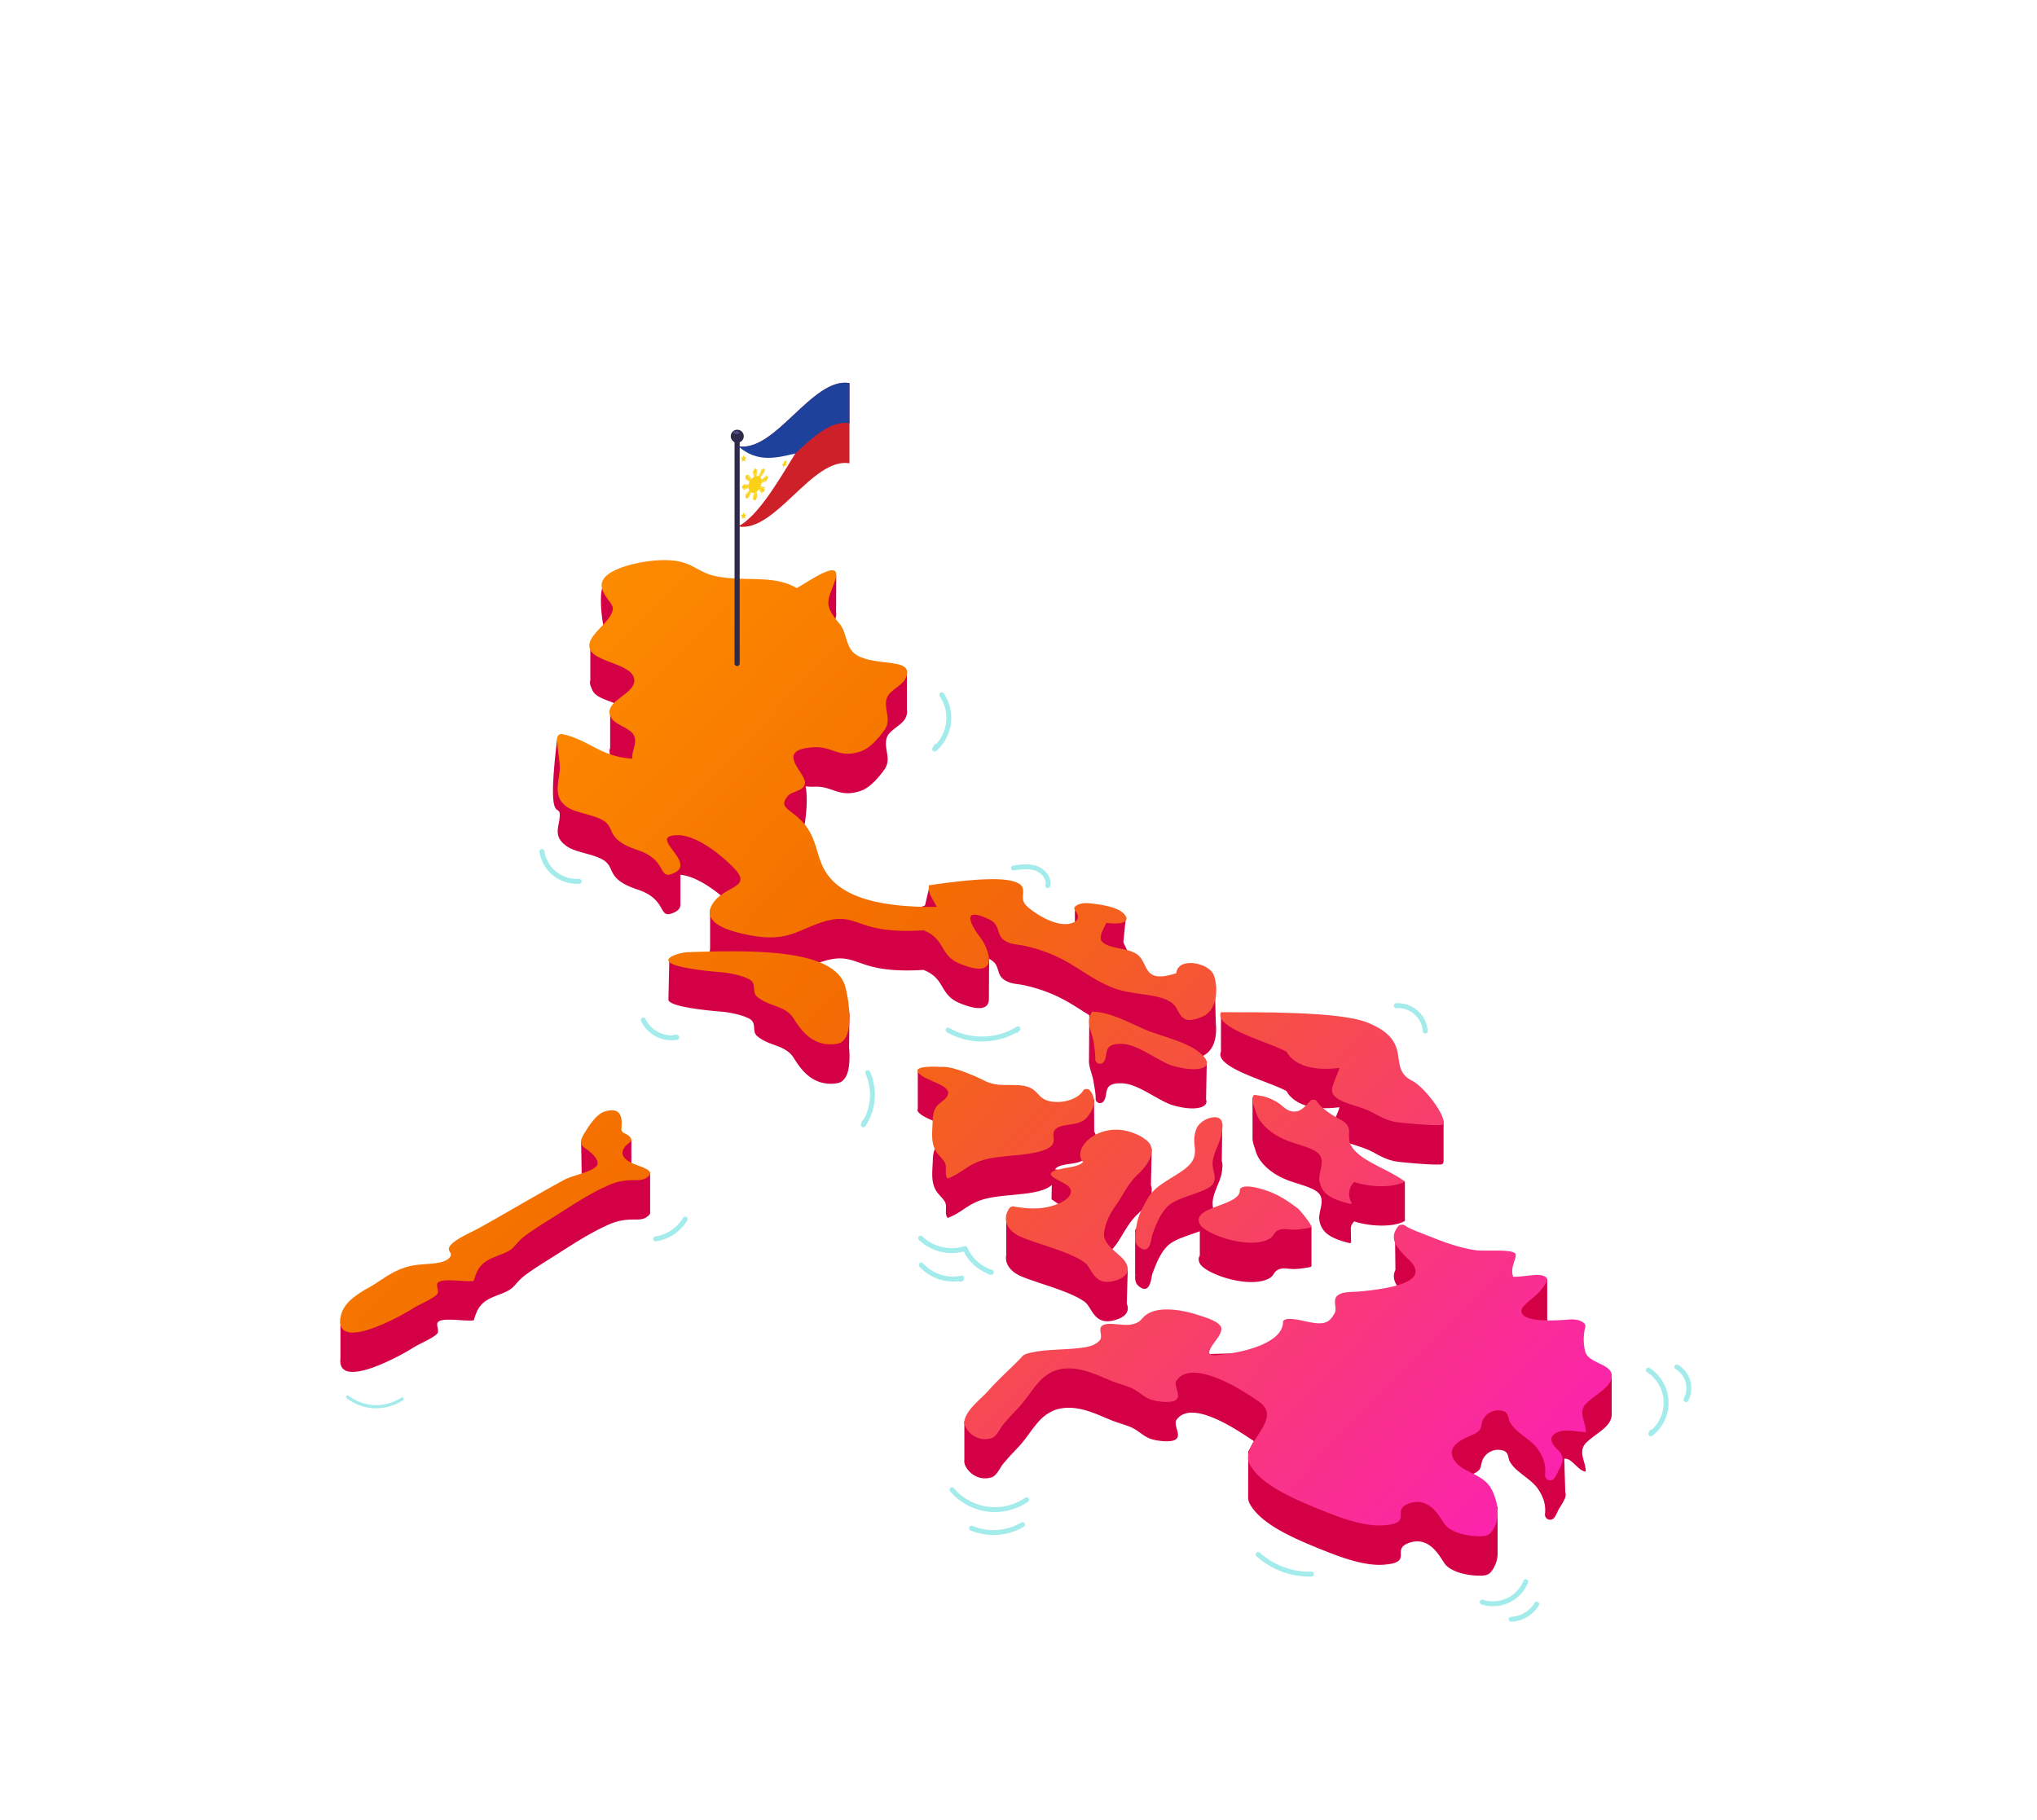 <svg xmlns="http://www.w3.org/2000/svg" xmlns:xlink="http://www.w3.org/1999/xlink" viewBox="0 0 1725.17 1541.29"><defs><style>.cls-1{fill:#fff;}.cls-2{opacity:0.8;}.cls-3{fill:#8de6e6;}.cls-4{fill:#d40046;}.cls-5{fill:url(#linear-gradient);}.cls-6{fill:url(#linear-gradient-2);}.cls-7{fill:url(#linear-gradient-3);}.cls-8{fill:url(#linear-gradient-4);}.cls-9{fill:url(#linear-gradient-5);}.cls-10{fill:url(#linear-gradient-6);}.cls-11{fill:url(#linear-gradient-7);}.cls-12{fill:url(#linear-gradient-8);}.cls-13{fill:url(#linear-gradient-9);}.cls-14{fill:url(#linear-gradient-10);}.cls-15{fill:url(#linear-gradient-11);}.cls-16{fill:#ce2029;}.cls-17{fill:#1e419b;}.cls-18{fill:#fad115;}.cls-19{fill:#fcfcfc;}.cls-20{fill:#2d2a4a;}.cls-21{fill:#4f4a82;}</style><linearGradient id="linear-gradient" x1="375.56" y1="376.09" x2="1545.56" y2="1508.09" gradientUnits="userSpaceOnUse"><stop offset="0" stop-color="#ff9200"/><stop offset="0.29" stop-color="#f36d00"/><stop offset="0.32" stop-color="#f4680b"/><stop offset="0.57" stop-color="#f83c72"/><stop offset="0.78" stop-color="#fc1cbe"/><stop offset="0.93" stop-color="#fe08ed"/><stop offset="1" stop-color="#f0f"/></linearGradient><linearGradient id="linear-gradient-2" x1="279.17" y1="475.69" x2="1449.2" y2="1607.73" xlink:href="#linear-gradient"/><linearGradient id="linear-gradient-3" x1="402.85" y1="347.87" x2="1572.85" y2="1479.87" xlink:href="#linear-gradient"/><linearGradient id="linear-gradient-4" x1="479.78" y1="268.37" x2="1649.78" y2="1400.37" xlink:href="#linear-gradient"/><linearGradient id="linear-gradient-5" x1="317.29" y1="436.31" x2="1487.29" y2="1568.31" xlink:href="#linear-gradient"/><linearGradient id="linear-gradient-6" x1="320.37" y1="433.13" x2="1490.37" y2="1565.13" xlink:href="#linear-gradient"/><linearGradient id="linear-gradient-7" x1="362.55" y1="389.53" x2="1532.55" y2="1521.53" xlink:href="#linear-gradient"/><linearGradient id="linear-gradient-8" x1="376.75" y1="374.86" x2="1546.75" y2="1506.86" xlink:href="#linear-gradient"/><linearGradient id="linear-gradient-9" x1="437.01" y1="312.57" x2="1607.01" y2="1444.57" xlink:href="#linear-gradient"/><linearGradient id="linear-gradient-10" x1="321.89" y1="431.56" x2="1491.89" y2="1563.56" xlink:href="#linear-gradient"/><linearGradient id="linear-gradient-11" x1="60.39" y1="701.88" x2="1230.31" y2="1833.81" xlink:href="#linear-gradient"/></defs><g id="Occean"><rect class="cls-1" width="1725.17" height="1541.29"/><g class="cls-2"><path class="cls-3" d="M778.12,1221.76a48.57,48.57,0,0,1-6.49-.43,50.21,50.21,0,0,1-31.31-17.22,2.08,2.08,0,0,1,3.18-2.67,45.46,45.46,0,0,0,60.54,8.19,2.08,2.08,0,0,1,2.35,3.43A50.31,50.31,0,0,1,778.12,1221.76Z" transform="translate(64.27 59)"/><path class="cls-3" d="M777.07,1241.17a49.85,49.85,0,0,1-19.47-3.9,2.08,2.08,0,0,1,1.63-3.82,46.65,46.65,0,0,0,41.34-2.74,2.08,2.08,0,1,1,2.12,3.57A50.41,50.41,0,0,1,777.07,1241.17Z" transform="translate(64.27 59)"/><path class="cls-3" d="M1038,1276.09a67.48,67.48,0,0,1-38.13-16.87,2.07,2.07,0,0,1,2.78-3.08,63.18,63.18,0,0,0,43.61,16.12,2.08,2.08,0,1,1,.11,4.15A63.19,63.19,0,0,1,1038,1276.09Z" transform="translate(64.27 59)"/><path class="cls-3" d="M1200.07,1301.54a32,32,0,0,1-9.62-1.47,2.08,2.08,0,1,1,1.25-4A27.92,27.92,0,0,0,1226,1280a2.07,2.07,0,1,1,3.84,1.56,32,32,0,0,1-29.77,20Z" transform="translate(64.27 59)"/><path class="cls-3" d="M1215.42,1314.66a2.08,2.08,0,0,1-.07-4.15,24.79,24.79,0,0,0,20.12-11.92,2.08,2.08,0,0,1,3.58,2.11,29,29,0,0,1-23.56,14Z" transform="translate(64.27 59)"/><path class="cls-3" d="M1333.31,1157.5a2.13,2.13,0,0,1-.83-.43,2.08,2.08,0,0,1-.48-2.57l.87-1.6a2.07,2.07,0,0,1,2.06-1.08,31,31,0,0,0-4.31-48.55,2.07,2.07,0,0,1,2.26-3.48,35.14,35.14,0,0,1,2.21,57.35A2.12,2.12,0,0,1,1333.31,1157.5Z" transform="translate(64.27 59)"/><path class="cls-3" d="M1363.61,1128.68a2.08,2.08,0,0,1-1.84-3,18.93,18.93,0,0,0-7-25.07,2.07,2.07,0,1,1,2.13-3.56,23.08,23.08,0,0,1,8.58,30.57A2.11,2.11,0,0,1,1363.61,1128.68Z" transform="translate(64.27 59)"/><path class="cls-3" d="M491,992.47a2.08,2.08,0,0,1-.3-4.13,33.5,33.5,0,0,0,23.62-15.89,2.08,2.08,0,0,1,3.58,2.1,37.22,37.22,0,0,1-26.6,17.9A1.51,1.51,0,0,1,491,992.47Z" transform="translate(64.27 59)"/><path class="cls-3" d="M254.34,1133.86l-1.38,0a41.49,41.49,0,0,1-23.63-8.5,1.34,1.34,0,0,1,1.63-2.13,38.4,38.4,0,0,0,44.67,1.54,1.35,1.35,0,0,1,1.49,2.24A41.48,41.48,0,0,1,254.34,1133.86Z" transform="translate(64.27 59)"/><path class="cls-3" d="M424.36,689.64a32,32,0,0,1-31.72-27.09,2.07,2.07,0,1,1,4.1-.64,27.88,27.88,0,0,0,29.49,23.52,2.08,2.08,0,0,1,.29,4.14C425.8,689.62,425.08,689.64,424.36,689.64Z" transform="translate(64.27 59)"/><path class="cls-3" d="M504.4,822.18a28.72,28.72,0,0,1-25.74-16.27,2.07,2.07,0,0,1,3.77-1.73c4,8.7,13.91,14.37,23.44,13.8a2.05,2.05,0,0,1,1.88-.63l1.59.28a2.08,2.08,0,0,1,0,4.08A26.06,26.06,0,0,1,504.4,822.18Z" transform="translate(64.27 59)"/><path class="cls-3" d="M666.92,895.83a2.12,2.12,0,0,1-.91-.21,2.08,2.08,0,0,1-1.06-2.5l.69-2.18a2.09,2.09,0,0,1,1.43-1.37,44,44,0,0,0,1.74-39,2.08,2.08,0,1,1,3.78-1.72,48.1,48.1,0,0,1-4,46.11A2.07,2.07,0,0,1,666.92,895.83Z" transform="translate(64.27 59)"/><path class="cls-3" d="M767.31,823.13a59.07,59.07,0,0,1-29.69-7.82,2.07,2.07,0,1,1,2.09-3.58c17.26,10.07,40.2,9.64,57.07-1.07a2.08,2.08,0,0,1,2.61,3.19L798,815.3a2.08,2.08,0,0,1-1.93.6A59.89,59.89,0,0,1,767.31,823.13Z" transform="translate(64.27 59)"/><path class="cls-3" d="M775.39,1020.76l-.24,0-1.88-.22a2.1,2.1,0,0,1-1.51-.95A38.62,38.62,0,0,1,752,1001.09,40.31,40.31,0,0,1,714,991.3a2.08,2.08,0,0,1,2.9-3,36,36,0,0,0,35.53,8.29,2.07,2.07,0,0,1,2.55,1.15,34.31,34.31,0,0,0,21,18.93,2.08,2.08,0,0,1-.62,4.06Z" transform="translate(64.27 59)"/><path class="cls-3" d="M748.93,1026.65a3.32,3.32,0,0,1-1.64-.43,38.31,38.31,0,0,1-32.85-12.37,2.08,2.08,0,0,1,3.13-2.74,33.89,33.89,0,0,0,32.24,10.46,2.07,2.07,0,0,1,2.5,2.41,3.31,3.31,0,0,1-2.34,2.51A3.41,3.41,0,0,1,748.93,1026.65Zm.65-3.86Z" transform="translate(64.27 59)"/><path class="cls-3" d="M823.21,693.22a2,2,0,0,1-.42,0,2.07,2.07,0,0,1-1.62-2.45c1.09-5.34-3.65-10.53-8.66-12.29-5.75-2-12.36-1.07-18.2-.24a2.08,2.08,0,0,1-.58-4.11c6.3-.9,13.45-1.92,20.16.43s12.9,9.41,11.35,17A2.08,2.08,0,0,1,823.21,693.22Z" transform="translate(64.27 59)"/><path class="cls-3" d="M727.31,577.58a2,2,0,0,1-1.3-.46,2.08,2.08,0,0,1-.52-2.61l1.34-2.44a2.08,2.08,0,0,1,2.06-1.06,33,33,0,0,0,2.72-40.29,2.07,2.07,0,1,1,3.44-2.31,37.13,37.13,0,0,1-6.37,48.66A2.08,2.08,0,0,1,727.31,577.58Z" transform="translate(64.27 59)"/><path class="cls-3" d="M1142.62,816.42a2.07,2.07,0,0,1-1.89-1.91,21.11,21.11,0,0,0-22.29-19.58,2.07,2.07,0,0,1-.24-4.14,25.27,25.27,0,0,1,26.68,23.42,2.08,2.08,0,0,1-1.93,2.22A1.82,1.82,0,0,1,1142.62,816.42Z" transform="translate(64.27 59)"/></g></g><g id="Land"><polygon class="cls-4" points="786.7 752.8 782.45 771.07 785.28 774.99 798.24 769.8 786.7 752.8"/><path class="cls-4" d="M748.83,790.84c19.16,7.78,24.49,3.26,24.41-3.85l.2-33.76c10.07,4.79,5.33,13,13,17.84,6.23,3.9,10,2.84,18.55,4.88,26.38,6.28,38.49,15.89,53.27,24.94l-.24,37.53a16.32,16.32,0,0,0,0,2.32v.3h0c.42,5.45,3.19,10.94,3.93,16.68.37,2.86,1.85,9.11,1.71,13.91a3.7,3.7,0,0,0,6.54,2.42c4.9-5.93-1.91-16.4,16.52-15.4,13.77.75,30.43,15.22,42.87,18.7,19,5.34,30.1,1.5,27.56-5.07l.61-31.49-5.57-4.54c.63-.25,1.29-.52,2-.82,10.27-4.46,12.28-17.41,11.26-27l-1-37.36-63.67-2.79-13.67-29.15,2-19.89-43.08-7.09.12,24.67-40-23.47L743.86,702l-12.53,19.46L721,707.18l-15.41,6.17L634.43,712c-8.71-14.79-6.24-30.37-22.78-45-8.93-7.89-15.81-9.4-9-18,3.68-4.66,13.84-4.18,14.8-11.11,9.21-66.2-27.53-28.88,8.4-30.52,15-.69,20.85,10,39.41,3.32,8-2.86,16-12.91,19.48-17.85,6.79-9.51-1.62-18.56,2.43-28,2.41-5.61,12.88-10.08,15.38-15.51,1.34-2.89,1.68-5.1,1.25-6.83h0s0-35.71,0-32.36-43,.69-43,.69L640,474.17c.75-2,1.61-4.22,2.55-6.77,1.31-3.6,1.65-6,1.26-7.61l.15-31.73s-32.63,23-34.61,23.67c-.44.15-2.6,7-5.72,17.57-18.66-7.11-40.8-2.16-62.56-7-13.61-3-18.71-11.21-34.81-13-19.92-2.18-51.22-23.06-59-13.78-5.44,6.49-1.39,41.36,3.48,48l-15.05,3v30.82c-1,2.5.64,5.89,1.83,8.42,2.53,5.38,9.87,7.47,18.48,10.8l-3.52,6.22v31.8h0c-.92,2.44-.74,5.15,1.26,8.29,1.42,2.25,4.49,4.12,7.78,5.95l11.41,18c-.82,3.45-2,6.92-1.75,10.26-29.07-2-37.61-46.74-63.54-50.66-9.12,75.8,2.05,54.65,2.17,64.6.12,9.76-6.73,17.91,5.92,26.8,7.46,5.25,22.51,6.43,31,11.66,10.69,6.57,1.69,16,29,25,26.4,8.73,16.47,25.95,30.85,19.48,3.75-1.69,5.25-3.87,5.4-6.3h0c0-.24,0-.48,0-.73V682c17.38,1.55,38.55,20.29,46.14,28.63l-21,.6V745h0a9.69,9.69,0,0,0,1.58,8l-36.14,1.86-.73,32.57h0c-1.23,7.38,47.19,10.66,47.19,10.66,11.4,1.66,16.63,3.51,20.79,5.51,7.55,3.63,2.2,10.75,7.19,15,10.32,8.77,23.43,7.22,30.62,18,4,6,14.45,25.77,37.28,21.87,5.8-1,8.62-6.53,9.72-13.62h0v0a70.54,70.54,0,0,0,.2-16.47l.35-29.32L613.2,763c5.9-2.44,11.91-5.3,19.7-7.72,20-6.23,25.39.73,43.34,5,12.87,3,28.7,3.16,41.51,2.24C736.92,770,730.82,783.52,748.83,790.84ZM635,458.89c-.93.37-1.91.8-2.93,1.29l-1-1.69ZM917.24,819.13a31.42,31.42,0,0,1,10.64,4.62Z" transform="translate(64.27 59)"/><path class="cls-4" d="M1025.42,865.28s7.68,18.56,44.6,13.58c0,3.21-7.3,15.56-6.06,20.44,2.1,8.24,18.31,10.59,29.41,15.18,7.55,3.12,13.09,7.81,23.19,10.07,4.21.94,37.82,3.93,40.5,2.52a2.34,2.34,0,0,0,1.18-1.85l.07,0V890.45l-45-37.49c-3.26-3.76-8.2-7.46-15.86-11l-12.92-8.92L969.79,801.57v30.18C963.8,845.38,1011.41,857.19,1025.42,865.28Z" transform="translate(64.27 59)"/><path class="cls-4" d="M783.61,954.14c13.52-1.63,33.9-2,42.12-8.78a9.2,9.2,0,0,0,.77-.75l-.21,12.24L836.62,964c-.82.15-1.65.31-2.47.49-15.59,3.33-6.16,7.4,1.38,11.39l-1.32,1.18-46.27-7.5v34.34c-1.36,7.05,2.9,14.41,14,18.75,16.6,6.53,40.24,12.3,52.36,21,6.38,4.6,7.63,19.83,24.38,15.84,11.72-2.79,13.68-8.74,11.33-14.21l.81-28.45-14-16.32c.71-1.12,3.3-4.12,4.09-5.23,6.25-8.69,9.81-17.87,18.56-26.1,7.57-7.12,13.84-16,11-24.32l.68-31.06-25.57,17.7a36.45,36.45,0,0,0-5.71-.26,37,37,0,0,0-17,4.69l-2.7-.51-31-3.92a8.89,8.89,0,0,1,4.33-2.9c4.94-1.82,12.31-1.67,17.32-3.78,4.67-2,6-4.3,7.88-7,4.18-6,7.29-12.57,3.74-18.36l-.14-27.34-26,5.75-67.27-12-56-17v31.61c-.69,1.14.11,2.71,3.07,4.82,8.73,6.23,28.87,9.29,21,18.88-2.39,2.91-6.86,5.19-8.71,8.29-2.16,3.61-2.57,7.58-2.65,11.33-.17,8.41-2,17.74,2.77,25.75,2,3.4,5.82,6.29,7.6,9.7,2.06,3.94-.81,10.1,2.24,13.36,8.85-3.1,14.73-8.92,22.64-12.77C767.69,956.53,774.54,955.23,783.61,954.14Z" transform="translate(64.27 59)"/><path class="cls-4" d="M951.85,1011.14c4.83,9.29,43.57,22.24,59.59,12.18,3.95-2.48,2.88-6.53,9.76-7.76,2.61-.46,8.15.49,11.33.38a79.66,79.66,0,0,0,13.41-1.87,2.52,2.52,0,0,0,.5-2.3l0-31.76-49.86-16.19-32.31,5.75c-.35-2.3-1.06-4.58-1.37-6.68-1.54-10.38,6.93-20.29,7.8-30.59.13-1.54.83-5.19-.24-8l.46-31.5-17.47,13.95,1.3,18.12c-2,1.52-3.3,3.08-3.08,4L923.24,945.5l-26.16,37.4,0,37.67.2-.24c-.42,3.54-.45,7.43,3,10.2,9.91,8,10.52-8.24,11.4-10.55,2.84-7.42,6-16.56,12.56-23.34,5.84-6.07,17.69-8.9,27.64-12.76v20.65C950.66,1006.38,950.5,1008.53,951.85,1011.14Zm1.74-83.4-1.15.67A3.58,3.58,0,0,1,953.59,927.74Z" transform="translate(64.27 59)"/><path class="cls-4" d="M1082.78,975.61c11.91,4,32.31,5.5,42.78-.43V941.82l-26-10.57-42.78-31.16-44.27-21.52-16-7.86v35.07h0c.16,3.27,1.85,7.35,2.37,9.22a27.35,27.35,0,0,0,4.13,8.81c4.71,6.62,12.47,12.76,23.64,17,8.33,3.2,21.21,5.87,25.88,10.85,5.85,6.25-.5,15.81.56,22.66,1.59,10.28,8.65,15.5,25.63,19.63a1.12,1.12,0,0,0,1.23-1.66l-.17-10.21a8.14,8.14,0,0,1,2.9-6.48Z" transform="translate(64.27 59)"/><path class="cls-4" d="M1300.71,1138.76h0v-31.68l-56.43-29.21s1.8-16.4,1.8-19a2.06,2.06,0,0,0,0-1.18c0-11.8,0-32.11,0-32.37s-83.47,3.34-83.47,1.62-18.54-30.19-18.54-30.19l-26.85-7.85.33,27.75h0c-4.2,8.54,2.09,15.76,11.19,24.43l.76.74-3.38,18.67c-8.8,4-23.41,6.3-38.92,7.72-7.52.69-14,0-18.44,3.24-5,3.75-.23,10.86-2.72,15.19-3,5.11-5.85,9.63-16.21,8.34-9.23-1.15-13.35-3.28-22-3.55-3-.09-5.48,1.09-5.47,2.56a13.38,13.38,0,0,1-1,5.13l-38.51-11.85-32.3.89-1.13-.36c-13.15-4.16-32.55-7.31-42.85.09-4.71,3.38-4.45,6.68-12.69,8.27a15.55,15.55,0,0,1-1.88.24l-4.12-2.46-53.41-8.41-21.77,10.07-60.25,49.3v33.36c-.86,5.61,9.23,18.58,23.37,14,4-1.3,7-8.33,9.14-10.89,3.77-4.58,7.73-8.88,12-13.35,8.16-8.44,11.32-15,18.77-23.32a36.4,36.4,0,0,1,12.46-9c18.3-7,37.42,4,50.32,8.91,4.62,1.78,11.24,3.54,15.66,5.57a7.21,7.21,0,0,1,.84.42c4.86,2.43,9.08,6.65,14.14,8.76,4.71,2,17.26,3.74,21.74,1.25,6.35-3.53-1.89-12.48,1.2-16.88,12.55-17.86,50.33,7.71,65.53,17.93l-4.77,9L992.8,1208a12.22,12.22,0,0,0,1.59,7.18c9.83,17.21,36.84,28.94,63.78,39.65,12.21,4.85,32.48,12.59,48.7,11.58,26.83-1.69,6.49-12.63,21.66-18.33,19-7.12,27.43,13.69,31.47,18.31,4.23,4.85,14.3,8.52,25.27,9.14,10.2.57,11.92-.76,15.11-5.76a26,26,0,0,0,3.7-15h0v-37.32l-26.16-25.56c1-.45,2-.9,3-1.34,10.92-4.5,8-6.64,10.43-13a14.44,14.44,0,0,1,17.66-7.8c4.4,1.25,4,6.62,5.1,8.69a29.72,29.72,0,0,0,7.8,9c5.84,4.91,12.53,9.11,16.29,14.61,5.09,7.45,6.84,14.22,6,21.44a4.36,4.36,0,0,0,7.68,3.24c1.85-2.3,2.75-5,3.71-6.74,2.81-5.13,7.46-10.78,5.8-14.77l-.85-28.57c6.34-1.11,11.76,10.52,18.14,10.86.41-8.18-7.34-17,.7-24.74s20.21-12.86,21.23-22.34A7.74,7.74,0,0,0,1300.71,1138.76Zm-321.34-43.13,23,18.6c-1.23.5-2.5,1-3.81,1.42-7.21-4.48-22.61-14.75-22.61-14.75l-6.31,1.82a9.22,9.22,0,0,0,.53-2.36c.14-1.76-.83-3.32-2.5-4.73Z" transform="translate(64.27 59)"/><path class="cls-4" d="M486.34,968.05V934.33L462.21,928a23.79,23.79,0,0,0-.49-7.32l8.72,9.69v-23.9l-15-5.12-1.87,13.47a22,22,0,0,0-6.24,1.25c-.26.08-.52.21-.78.32l-3.06-11.89-15.6,3.59.47,27.63,3.16.31c-.17.28-.47-2.31-.61-2.09-1.69,2.8-3.15,5.36-3,7.83l-101.64,67.17L282.73,1024l-58.67,33.29v34.19c-.06.57-.11,1.15-.12,1.74a14.31,14.31,0,0,0,.12,2.42h0c2.77,20,50.54-6.06,61-12.74,5.57-3.56,17.41-8.33,20.94-12.28,2.3-2.57-1.8-8,1-10.14,4.79-3.66,22.89,0,30-1.14,1.86-5.85,3.44-12.16,10.91-16.92,7.18-4.58,17.65-6.11,22.84-11.69,3.87-4.16,5.6-6.65,11.16-10.67,7.45-5.37,15.56-10.34,23.75-15.5,12.66-8,25.93-16.91,40.63-24,7.09-3.4,12.11-5.74,21.77-6.45,6-.43,10.95.79,15.42-2.25,2-1.39,2.9-2.6,2.93-3.68h0v-.15Z" transform="translate(64.27 59)"/><path class="cls-5" d="M454.75,456.58c-.69,11.83-24.6,23.18-19.07,34.93,5.09,10.85,37.29,11.91,37.23,26-.06,12.49-28.25,17.76-19.19,32,3.37,5.31,15.92,8.5,18.8,14.14,3.26,6.4-1.88,13.46-1.36,20-27.45-1.91-36.39-15.93-59.14-20.8a3.62,3.62,0,0,0-4.4,3.5c-.07,8.48,2.07,16.72,2.17,25.25.12,9.76-6.73,23.9,5.92,32.79,7.46,5.25,22.51,6.43,31,11.65,10.69,6.58,1.68,16,29,25,26.4,8.73,16.48,25.95,30.85,19.48,19.9-9-23.5-31.69,2.81-32.08,19-.28,43.79,22.73,50.1,30.3,11.91,14.28-10.77,13.1-20,27.48-8.9,13.82,5.51,22,30.75,26.86,32.61,6.33,40.3-4.26,62.76-11.25a58.68,58.68,0,0,1,8.79-2.07c13.33-1.95,19.54,3.5,34.54,7,12.86,3,28.7,3.16,41.51,2.24.53.21,1,.43,1.54.65,17.31,7.67,12,20.64,29.54,27.76,36.82,15,22.57-15.54,17-22.47-5.12-6.34-19.37-28,7.65-15.15,10.07,4.8,5.33,13,13,17.85,6.23,3.91,10,2.84,18.56,4.88,36.51,8.69,45.67,23.78,72.47,34.91,16.32,6.78,39,4.61,50.37,12.89,8.52,6.21,5.28,20.86,26.33,11.69,14-6.07,12.67-27.82,9.22-35.51-4.64-10.34-30.29-15-31.55-1.14-30.34,9.8-22.2-9.84-34.5-16.83-8.75-5-23-3.84-28.47-10.13-3.33-3.82,2.22-12,3.76-15.7,17.56,2.29,20.58-3,13.56-8.86-5.43-4.55-17.17-6.7-28.85-7.81-7-.66-13.94,2.74-11.33,6,4.89,6.23,2.26,9.79-4.21,11.31-13.79,3.25-35.15-12.18-38.3-16.81-5.06-7.42,5.12-15.53-11.2-19.42-16.65-4-54.3,1.52-69.92,3.75-1.27,6.61,3.67,12.16,6.58,18.35q-5.57,0-11-.07c-21.46-.47-40.8-3-56-8.89-9.16-3.57-16.82-8.39-22.54-14.77-15-16.79-8.7-35-27.85-51.93-8.93-7.88-15.81-9.4-9-18,3.68-4.66,13.93-4.16,14.8-11.11,1.12-8.88-27.52-28.88,8.4-30.52,15-.68,20.85,10,39.41,3.31,8-2.85,16-12.9,19.48-17.83,6.79-9.52-1.62-18.57,2.43-28,2.41-5.61,12.88-10.08,15.38-15.52,8.27-17.91-21.29-10.15-39.62-19.06-11.72-5.69-9.2-19.14-16.23-27.53-13.45-16-10.32-18.62-4.19-35.36,8-21.69-19.42-1.91-32,5.2-20-11.83-44.94-4.85-69.45-10.27-13.61-3-18.71-11.21-34.81-13-19.92-2.18-50.55,4.88-58.32,14.17-5.55,6.63-1.54,13.18,3.51,19.88.27.36.54.7.82,1C453.06,452.09,455.06,454.79,454.75,456.58Z" transform="translate(64.27 59)"/><path class="cls-6" d="M654.79,809.76c-.9,7.9-3.69,14.27-9.95,15.34-13.12,2.24-22.15-3.34-28.21-9.63-4.5-4.65-7.36-9.69-9.07-12.25-7.19-10.79-20.3-9.25-30.62-18-5-4.24.36-11.36-7.19-15-4.16-2-9.39-3.86-20.79-5.51,0,0-63.3-4.3-43.31-14.1a37.13,37.13,0,0,1,14.75-3.16C572,745.92,640.13,744.52,651.06,775,652.64,779.4,656.3,796.69,654.79,809.76Z" transform="translate(64.27 59)"/><path class="cls-7" d="M863.33,838a3.94,3.94,0,0,0,7,2.63c4.83-5.94-1.91-16.35,16.48-15.36,13.77.75,30.43,15.22,42.87,18.71,21.85,6.12,36.89,1.41,22.62-10.9-9.79-8.45-26.77-12.7-41.64-18-14-5-32.16-16.7-49.87-17.22-6.3,8.74.07,17.29,1.25,26.46C862.37,827.17,863.47,833.26,863.33,838Z" transform="translate(64.27 59)"/><path class="cls-8" d="M1070,845.5c0,3.22-7.3,15.56-6.06,20.44,2.1,8.25,18.31,10.59,29.41,15.18,7.55,3.12,13.09,7.81,23.19,10.07,4.21.94,37.82,3.93,40.5,2.52,6.52-3.43-14.16-31.66-25.32-37.26-22.35-11.23,2.73-32.94-37.94-49.34-23.82-9.61-95.14-8.66-124-8.71-6,13.62,41.62,25.43,55.63,33.52C1025.42,831.92,1033.1,850.48,1070,845.5Z" transform="translate(64.27 59)"/><path class="cls-9" d="M733.38,844.75c-13.81-.84-27.06.29-17.39,7.19,8.73,6.23,28.87,9.3,21,18.88-2.39,2.91-6.86,5.19-8.71,8.29-2.16,3.61-2.57,7.58-2.65,11.33-.17,8.41-2,17.74,2.77,25.75,2,3.4,5.82,6.29,7.6,9.7,2.06,3.94-.81,10.1,2.24,13.36,8.85-3.1,14.73-8.92,22.64-12.77,6.8-3.31,13.65-4.61,22.72-5.7,13.52-1.63,33.9-2,42.12-8.78,6.13-5.07-2.8-12.88,7.62-16.73,4.94-1.82,12.31-1.67,17.32-3.78,4.67-2,6-4.3,7.88-7,4.71-6.75,5.26-13.77,0-20.16-1-1.23-4.6-1.12-5.3.17C850,870.54,838.66,876,826,874c-12.5-1.94-9.77-10.82-23.3-13.28-7-1.26-14.69-.26-21.81-1-8.93-1-12.6-4.24-19.24-7.05C751.54,848.4,740.05,844.09,733.38,844.75Z" transform="translate(64.27 59)"/><path class="cls-10" d="M853,925.26c-8.18-8.46,4.87-26.56,26.74-27.35,13.64-.49,28.52,7.58,30.6,13.62,2.87,8.31-3.4,17.21-11,24.32-8.75,8.23-12.31,17.41-18.56,26.1-5.64,7.85-9.23,15.9-10.05,24.12-.72,7.18,8.05,13.75,14.66,19.8,6.89,6.31,9.57,16.39-6.81,20.29-16.75,4-18-11.24-24.38-15.84-12.12-8.72-35.76-14.48-52.36-21-14.31-5.63-17.25-16.29-11.32-24.81a3.7,3.7,0,0,1,3.65-1.56c13.89,2.27,25.28,2.8,38.07-2.42,9.59-3.92,14.58-11.24,6.16-16.34-7.41-4.5-22-9.26-4.31-13C841.84,929.49,849.48,929.09,853,925.26Z" transform="translate(64.27 59)"/><path class="cls-11" d="M947.43,911.34c1.17,9-.29,14.54-11.41,22.11-6.49,4.41-14.27,8.54-20,13.19-6.58,5.29-9.55,11.48-12.59,17.47a49.53,49.53,0,0,0-5.67,18.95c-.33,4.25-2.27,10.26,2.53,14.11,9.91,8,10.52-8.24,11.4-10.54,2.84-7.43,6-16.57,12.56-23.35,7.24-7.52,23.73-10.06,34.36-15.77,9.06-4.86,5.16-12.16,4.29-18-1.54-10.38,6.93-20.29,7.8-30.58.23-2.69,2.19-11.75-6.48-11.59a18.69,18.69,0,0,0-14.07,7.6S946.08,900.85,947.43,911.34Z" transform="translate(64.27 59)"/><path class="cls-12" d="M1045.94,980.72a80.7,80.7,0,0,1-13.41,1.86c-3.18.11-8.72-.84-11.33-.38-6.88,1.23-5.81,5.28-9.76,7.76-16,10.06-54.76-2.89-59.59-12.18-7.31-14.07,29.63-15,33.6-26.4.67-1.93-.52-3.79,2.81-4.86,4.71-1.51,13,.77,16.85,1.9,12.94,3.84,21.48,10,29.65,16.07C1036.83,966,1049.06,981.17,1045.94,980.72Z" transform="translate(64.27 59)"/><path class="cls-13" d="M1005.36,869.56a42.43,42.43,0,0,1,13.12,5.75c4,2.53,8.32,8.8,16.16,6.87,4-1,7.82-5.39,10.82-8.83,1-1.18,4.42-1.12,5.22.09,4,6.08,11.76,11.48,20.43,16,10.56,5.51,5.78,11.5,7.63,18.57,3.92,15,31.45,22.19,46.82,33.81-10.47,5.93-30.87,4.47-42.78.43-5.06,4-5.68,12.23-2.47,17.2a.87.87,0,0,1-.92,1.33c-17.42-4.16-24.63-9.37-26.24-19.78-1.06-6.85,5.29-16.41-.56-22.65-4.67-5-17.55-7.66-25.88-10.86-11.17-4.27-18.93-10.41-23.64-17a27.35,27.35,0,0,1-4.13-8.81c-.8-2.89-4.41-11-.87-13.35Z" transform="translate(64.27 59)"/><path class="cls-14" d="M828.23,1102.36c18.3-7,37.42,4,50.32,8.92,4.62,1.77,11.24,3.53,15.66,5.56a7.21,7.21,0,0,1,.84.42c4.86,2.43,9.08,6.66,14.14,8.77,4.71,2,17.26,3.74,21.74,1.24,6.35-3.53-1.89-12.48,1.2-16.87,14.25-20.28,61,11.54,70.35,18.26,20.83,15-17.94,35.91-8.09,53.15s36.84,28.94,63.78,39.65c12.21,4.86,32.48,12.6,48.7,11.58,26.83-1.69,6.49-12.63,21.66-18.33,19-7.12,27.43,13.69,31.47,18.31,4.23,4.85,14.3,8.52,25.27,9.14,10.2.57,11.92-.76,15.11-5.76,5.88-9.22,4-21.67,0-30.93-2.24-5.18-5-9.24-11.87-13.34-7.16-4.27-15.56-7.13-19.81-12.46-7.44-9.34-2.66-16.37,12.31-22.54,10.92-4.5,8-6.64,10.43-13a14.44,14.44,0,0,1,17.66-7.8c4.4,1.26,4,6.62,5.1,8.69a29.75,29.75,0,0,0,7.8,9.06c5.84,4.9,12.53,9.1,16.29,14.6,5.09,7.45,6.84,14.22,6,21.44a4.36,4.36,0,0,0,7.68,3.25c1.85-2.3,2.75-5,3.71-6.75,4-7.26,5.65-11.66-1.15-18.09-4.26-4-8.52-10.56.27-14.38,6.89-3,16.3-.42,24,0,.41-8.18-7.34-17,.7-24.74s20.21-12.86,21.23-22.33c1.16-10.83-19.25-10.9-22.35-20.94a42.38,42.38,0,0,1-.06-21c1.12-3.93-5.79-7.18-13.63-6.48-18.17,1.63-40.46,1.47-40.48-7.25,0-4.44,10.42-11,14-14.92,3-3.26,6.25-7,7.78-10.69,1-2.49-2.69-4.85-7.79-4.85-7,0-13.47,1.61-20.89,1.56-2.08-5.07.3-11,.3-11,.26-1.83,3-7.43,1.27-8.92-4.41-3.78-25.65-1.46-33.84-2.68-14.94-2.22-29-7.83-41-12.62-4.64-1.86-14-5.08-18.45-8.27-1.38-1-4.42-.8-5.36.32-8.78,10.39-2,18.46,8.49,28.46,18.46,17.59-9.62,24.21-41.54,27.13-7.52.69-14-.05-18.44,3.24-5,3.75-.23,10.86-2.72,15.19-3,5.11-5.85,9.63-16.21,8.34-9.23-1.15-13.35-3.27-22-3.54-3-.1-5.48,1.08-5.47,2.55.15,15.81-27.15,25.58-56.82,28.19-3.16.27-6-1-5.72-2.58,1.32-6.35,9.82-13,10.34-19.27.49-5.92-11.69-9.66-20.72-12.53-13.15-4.16-32.55-7.31-42.85.09-4.71,3.38-4.45,6.68-12.69,8.28-6.53,1.26-17.07-1.62-22.53,0-7.58,2.2-.57,9.29-4.33,13.47s-8.61,5.4-16.19,6.37c-13.16,1.68-28.58,1.1-41.29,3.87-7.79,1.7-6.8,2.24-10.6,6.09-8.31,8.4-17.61,16.7-25.3,25.36-7.91,8.92-19.64,16.84-21.19,27-.86,5.61,9.23,18.58,23.37,14,4-1.31,7-8.33,9.14-10.9,3.77-4.57,7.73-8.88,12-13.35,8.16-8.44,11.32-15,18.77-23.32A36.4,36.4,0,0,1,828.23,1102.36Z" transform="translate(64.27 59)"/><path class="cls-15" d="M483.4,938.53c-4.47,3-9.42,1.82-15.42,2.25-9.66.71-14.68,3.05-21.77,6.45-14.7,7-28,16-40.63,24-8.19,5.16-16.3,10.13-23.75,15.51-5.56,4-7.29,6.5-11.16,10.66-5.19,5.58-15.66,7.11-22.84,11.69-7.47,4.76-9.05,11.07-10.91,16.92-7.07,1.1-25.17-2.52-30,1.14-1.21.92-1.13,2.46-.83,4.13.38,2.17,1.13,4.55-.17,6a12.86,12.86,0,0,1-2,1.74c-4.45,3.29-12.79,6.9-17.79,9.84-.41.24-.79.47-1.15.7-10.8,6.93-61.81,34.74-61.08,10.32.22-7.58,3.76-13.68,10.66-19.4a81.53,81.53,0,0,1,13.05-8.56c3.35-1.84,6.57-4,9.85-6.13,8.41-5.55,17.27-11.36,30.17-13.21,10.69-1.53,25.85-.36,29.72-7.66,1.24-2.34-2.11-4.35-1.42-6.72,1.85-6.33,18.55-13.06,26.44-17.48,23.72-13.29,46.73-27,70.76-40.12,7.93-4.34,24.63-6.89,28.32-12.57,2.86-6.4-11.06-15-11.06-15-4.47-3.93-2.29-7.87.46-12.42,2.23-3.69,9.35-15.54,16.42-17.88,18.56-6.14,14.51,11.88,14.76,15,.27,3.39,4,3.07,6.84,5.94,4,4-.71,5-3.4,8.15-4,4.65-3.64,9.39,3.69,13.47C476.3,929.25,493.09,932,483.4,938.53Z" transform="translate(64.27 59)"/></g><g id="Layer_1" data-name="Layer 1"><path class="cls-16" d="M655.15,265.49v67.93c-31.35-5.25-62.69,58.78-94,53.53V319C592.46,324.27,623.8,260.24,655.15,265.49Z" transform="translate(64.27 59)"/><path class="cls-17" d="M655.15,265.49v34c-15.3-2.56-30.6,11.38-45.89,25.71-3.23,2.93-12,7-21.62,6.52a37.36,37.36,0,0,1-26.53-12.22V319C592.46,324.27,623.8,260.24,655.15,265.49Z" transform="translate(64.27 59)"/><path class="cls-1" d="M609.26,325.16c-16,26.32-32.1,53.07-48.15,61.66V319.14C577.16,333.11,593.21,328.92,609.26,325.16Z" transform="translate(64.27 59)"/><path class="cls-18" d="M565.51,326.53l.73,1.77c.55.06,1.09.11,1.64.14-.4.51-.79,1-1.19,1.52.1.66.19,1.31.28,2-.49-.27-1-.55-1.46-.85-.49.33-1,.64-1.46.94l.27-2c-.39-.47-.78-1-1.18-1.46.55-.06,1.09-.13,1.64-.23Z" transform="translate(64.27 59)"/><path class="cls-18" d="M600.22,330.81c.25.38.49.76.73,1.14l1.64-1.21c-.4.83-.79,1.66-1.18,2.49l.27,1.73-1.46.4-1.46,2.25.28-2.23-1.19-.35,1.64-1.75C599.73,332.45,600,331.63,600.22,330.81Z" transform="translate(64.27 59)"/><path class="cls-18" d="M565.51,375l.73,1.77c.55.06,1.09.11,1.64.14-.4.52-.79,1-1.19,1.52.1.66.19,1.31.28,2-.49-.26-1-.55-1.46-.84l-1.46.93.27-2c-.39-.47-.78-1-1.18-1.46.55,0,1.09-.13,1.64-.23Z" transform="translate(64.27 59)"/><path class="cls-18" d="M577.12,338.83q-.4,2.9-.79,5.78c-.7.3-1.39.58-2.09.83q-.48-2.54-1-5.09l.51-.7c.07-.08.13-.17.2-.26l1.22-1.72,1.2.74.19.11Z" transform="translate(64.27 59)"/><path class="cls-19" d="M574.89,345.17l-.21.13v0l-.9-5.63c.07-.08.13-.17.2-.26Q574.42,342.29,574.89,345.17Z" transform="translate(64.27 59)"/><path class="cls-19" d="M576.58,338.52q-.45,3.19-.9,6.36v0l-.22,0,.93-6.54Z" transform="translate(64.27 59)"/><path class="cls-18" d="M577.12,362.26c-.27-1.69-.53-3.38-.79-5.08-.7.3-1.39.58-2.09.83-.32,1.93-.65,3.86-1,5.77l.51.36.2.12c.4.28.81.55,1.22.81q.6-.85,1.2-1.74c.06-.09.13-.18.19-.28Z" transform="translate(64.27 59)"/><path class="cls-19" d="M574.89,357.8l-.21,0v0l-.9,6.29.2.12Q574.42,361,574.89,357.8Z" transform="translate(64.27 59)"/><path class="cls-19" d="M576.58,363.05l-.9-5.59v0l-.22.13q.46,2.9.93,5.76C576.45,363.24,576.52,363.15,576.58,363.05Z" transform="translate(64.27 59)"/><path class="cls-18" d="M569.75,343.06c.86,1.33,1.73,2.62,2.59,3.87-.49.75-1,1.48-1.47,2.2a43.22,43.22,0,0,1-3.85-2.35l.06-.82,0-.3c0-.65.09-1.31.13-2,.53-.11,1-.23,1.57-.37l.25-.06Z" transform="translate(64.27 59)"/><path class="cls-19" d="M571.31,348.44l-.12.25h0a43.92,43.92,0,0,1-4.09-2.72l0-.3A44.22,44.22,0,0,0,571.31,348.44Z" transform="translate(64.27 59)"/><path class="cls-19" d="M569.05,343.27q1.41,2.25,2.84,4.35v0l-.18.2c-1-1.45-2-2.95-2.92-4.51Z" transform="translate(64.27 59)"/><path class="cls-18" d="M583.36,353.76c-1.24-.27-2.48-.6-3.71-1l-1.48,2.55q1.23,1.74,2.46,3.39l.67-.45.25-.17c.53-.36,1.06-.74,1.6-1.13,0-.66.08-1.33.13-2l0-.31Z" transform="translate(64.27 59)"/><path class="cls-19" d="M578.64,354.53l-.17.24v0q1.41,1.79,2.82,3.46l.25-.17Q580.1,356.37,578.64,354.53Z" transform="translate(64.27 59)"/><path class="cls-19" d="M583.3,354.65a41.59,41.59,0,0,1-4.11-1.09h0l-.12.28c1.41.45,2.82.82,4.23,1.12Z" transform="translate(64.27 59)"/><path class="cls-18" d="M565.57,351.15a24,24,0,0,0,4.46.41v2.54a30.86,30.86,0,0,1-4.46,1.74c-.15-.2-.29-.4-.43-.61L565,355c-.34-.49-.69-1-1-1.51.34-.47.68-.95,1-1.44.06-.08.11-.16.17-.23Z" transform="translate(64.27 59)"/><path class="cls-19" d="M570,353.32l0,.25h0a29.33,29.33,0,0,1-4.89,1.65L565,355A29.22,29.22,0,0,0,570,353.32Z" transform="translate(64.27 59)"/><path class="cls-19" d="M565.12,351.82a25.53,25.53,0,0,0,4.91.53h0l0,.27a25.64,25.64,0,0,1-5.06-.57C565,352,565.06,351.89,565.12,351.82Z" transform="translate(64.27 59)"/><path class="cls-18" d="M584.81,343.84c-1.48,1.31-3,2.55-4.46,3.69v2.54a45.29,45.29,0,0,0,4.46-1.54c.15-.3.29-.6.44-.91l.16-.34,1-2.2-1-.77-.17-.12Z" transform="translate(64.27 59)"/><path class="cls-19" d="M580.37,349.27l0,.28h0a48.14,48.14,0,0,0,4.9-1.92l.16-.34A50.14,50.14,0,0,1,580.37,349.27Z" transform="translate(64.27 59)"/><path class="cls-19" d="M585.26,344.19q-2.44,2.22-4.91,4.13h0l0,.24c1.69-1.31,3.37-2.73,5.06-4.26Z" transform="translate(64.27 59)"/><path class="cls-18" d="M567,360q1.86-1.75,3.71-3.78l1.48,1.41q-1.23,2.7-2.46,5.29l-.67.05-.25,0c-.53,0-1.06.05-1.59.05l-.14-1.89,0-.3Z" transform="translate(64.27 59)"/><path class="cls-19" d="M571.74,357.25l.18.1,0,0q-1.41,2.89-2.82,5.63l-.25,0Q570.28,360.22,571.74,357.25Z" transform="translate(64.27 59)"/><path class="cls-19" d="M567.08,360.88c1.37-1.28,2.74-2.68,4.11-4.18l0,0,.12.19q-2.12,2.33-4.23,4.31Z" transform="translate(64.27 59)"/><path class="cls-18" d="M580.63,338.81c-.86,2-1.73,3.95-2.59,5.88l1.47,1.05c1.28-1.68,2.57-3.43,3.85-5.23l-.06-.78,0-.29-.13-1.86c-.53.27-1,.54-1.57.79l-.25.12Z" transform="translate(64.27 59)"/><path class="cls-19" d="M579.07,345.39l.12.16,0,0c1.36-1.86,2.73-3.79,4.09-5.8l0-.29C581.88,341.5,580.47,343.49,579.07,345.39Z" transform="translate(64.27 59)"/><path class="cls-19" d="M581.33,338.49c-.94,2.21-1.89,4.39-2.83,6.53l0,0,.18.06q1.47-3.32,2.92-6.74Z" transform="translate(64.27 59)"/><path class="cls-18" d="M580.79,348.73c0,3.76-2.5,8.3-5.6,9.53s-5.6-1.4-5.6-5.16a9.42,9.42,0,0,1,5.6-8.49C578.29,343.39,580.79,345,580.79,348.73Z" transform="translate(64.27 59)"/><path class="cls-20" d="M560,505.15a2.18,2.18,0,0,1-2.18-2.18V308.41a2.18,2.18,0,1,1,4.36,0V503A2.18,2.18,0,0,1,560,505.15Z" transform="translate(64.27 59)"/><circle class="cls-20" cx="624.4" cy="369.5" r="5.52"/><ellipse class="cls-21" cx="623.68" cy="366.46" rx="2.64" ry="1.24"/></g></svg>